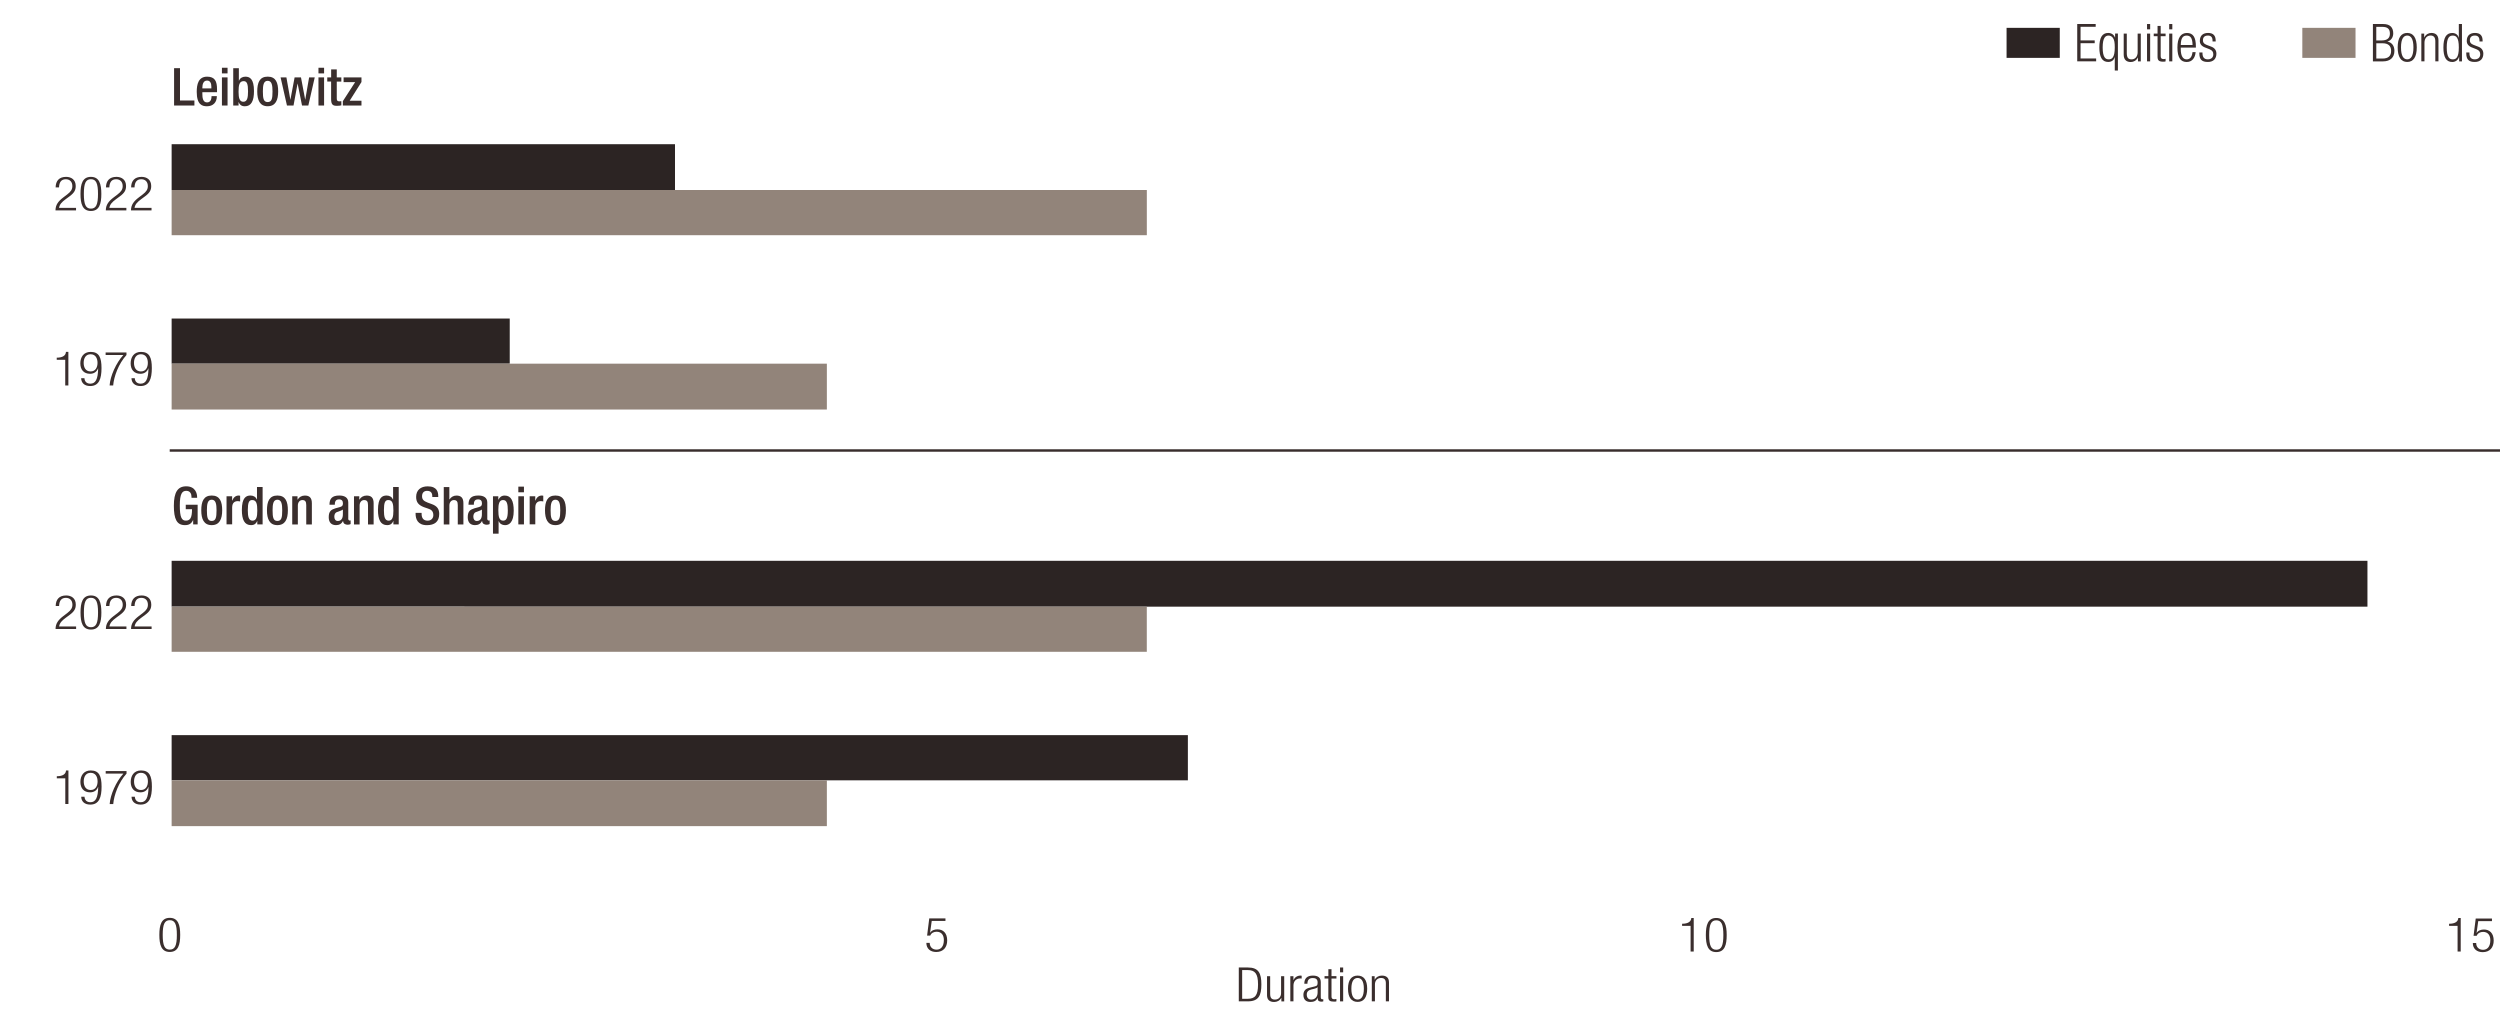<?xml version="1.0" encoding="UTF-8"?>
<svg xmlns="http://www.w3.org/2000/svg" width="765" height="311.36" viewBox="0 0 765 311.36">
  <defs>
    <style>
      .cls-1 {
        fill: #2c2423;
      }

      .cls-2 {
        fill: #92847a;
      }

      .cls-3 {
        fill: none;
        stroke: #392e2d;
        stroke-linejoin: round;
        stroke-width: .75px;
      }

      .cls-4 {
        fill: #3a2e2d;
      }
    </style>
  </defs>
  <g id="Layer_6" data-name="Layer 6">
    <path class="cls-1" d="M363.49,238.78H52.52v-13.82H363.49v13.82h0Zm360.95-53.15H52.52v-14.02H724.44v14.02h0ZM155.98,111.29H52.52v-13.82h103.46v13.82h0Zm50.56-53.15H52.52v-14.02H206.55v14.02h0Z"/>
    <path class="cls-2" d="M253.02,252.8H52.52v-14.02H253.02v14.02h0Zm97.91-53.34H52.52v-13.82H350.92v13.82h0Zm-97.91-74.15H52.52v-14.02H253.02v14.02h0Zm97.91-53.34H52.52v-13.82H350.93v13.82h0Z"/>
    <g>
      <path class="cls-4" d="M53.26,20.86h1.82v9.89h4.41v1.54h-6.22v-11.43Z"/>
      <path class="cls-4" d="M61.92,28.21v.5c0,1.15,.14,2.63,1.44,2.63s1.37-1.41,1.37-1.92h1.63c0,1.9-1.15,3.1-3.02,3.1-1.4,0-3.14-.42-3.14-4.4,0-2.26,.48-4.66,3.18-4.66,2.39,0,3.03,1.44,3.03,3.84v.91h-4.48Zm2.76-1.18v-.46c0-1.09-.35-1.92-1.32-1.92-1.1,0-1.44,1.09-1.44,2.21v.18h2.76Z"/>
      <path class="cls-4" d="M67.91,20.73h1.72v1.73h-1.72v-1.73Zm0,2.95h1.72v8.61h-1.72v-8.61Z"/>
      <path class="cls-4" d="M71.37,20.86h1.72v3.83h.03c.32-.77,1.02-1.23,1.95-1.23,1.31,0,2.65,.59,2.65,4.42,0,2.96-.8,4.64-2.81,4.64-1.23,0-1.66-.72-1.88-1.28h-.03v1.06h-1.63v-11.43Zm3.08,10.28c1.2,0,1.45-1.23,1.45-3.19,0-2.32-.35-3.12-1.34-3.12-1.32,0-1.56,1.18-1.56,3.25,0,1.84,.27,3.06,1.45,3.06Z"/>
      <path class="cls-4" d="M81.91,23.45c2.51,0,3.21,1.86,3.21,4.53s-.81,4.53-3.21,4.53-3.19-1.86-3.19-4.53,.7-4.53,3.19-4.53Zm0,7.78c1.26,0,1.48-1.06,1.48-3.25,0-1.91-.22-3.25-1.48-3.25s-1.47,1.34-1.47,3.25c0,2.19,.22,3.25,1.47,3.25Z"/>
      <path class="cls-4" d="M85.85,23.68h1.79l1.2,6.79h.03l1.28-6.79h1.95l1.28,6.79h.03l1.18-6.79h1.72l-1.96,8.61h-1.93l-1.34-6.69h-.03l-1.23,6.69h-2.01l-1.95-8.61Z"/>
      <path class="cls-4" d="M97.45,20.73h1.72v1.73h-1.72v-1.73Zm0,2.95h1.72v8.61h-1.72v-8.61Z"/>
      <path class="cls-4" d="M100.15,23.68h1.18v-2.45h1.72v2.45h1.4v1.28h-1.4v5.14c0,.67,.19,.91,.78,.91,.26,0,.46-.02,.62-.05v1.28c-.37,.1-.85,.14-1.39,.14-1.17,0-1.74-.32-1.74-2.08v-5.35h-1.18v-1.28Z"/>
      <path class="cls-4" d="M104.92,30.95l3.75-5.81h-3.53v-1.46h5.47v1.42l-3.61,5.73h3.61v1.46h-5.7v-1.34Z"/>
    </g>
    <g>
      <path class="cls-4" d="M59.1,159.14h-.03c-.49,1.06-1.15,1.55-2.49,1.55-2.49,0-3.38-1.86-3.38-5.94s1.15-5.94,3.78-5.94c2.86,0,3.34,2.26,3.34,3.3v.21h-1.72v-.27c0-.85-.35-1.86-1.6-1.86s-1.98,.86-1.98,4.51,.61,4.61,1.84,4.61c1.39,.02,1.9-.99,1.9-3.49h-1.92v-1.38h3.64v6.02h-1.37v-1.33Z"/>
      <path class="cls-4" d="M64.78,151.63c2.51,0,3.21,1.86,3.21,4.53s-.81,4.53-3.21,4.53-3.19-1.86-3.19-4.53,.7-4.53,3.19-4.53Zm0,7.78c1.26,0,1.48-1.06,1.48-3.25,0-1.91-.22-3.25-1.48-3.25s-1.47,1.34-1.47,3.25c0,2.19,.22,3.25,1.47,3.25Z"/>
      <path class="cls-4" d="M69.31,151.86h1.72v1.34h.03c.38-.96,1.02-1.57,2-1.57,.19,0,.3,.03,.42,.06v1.76c-.13-.03-.43-.1-.72-.1-.78,0-1.72,.35-1.72,1.95v5.15h-1.72v-8.61Z"/>
      <path class="cls-4" d="M78.73,159.41h-.03c-.22,.56-.65,1.28-1.88,1.28-2.01,0-2.81-1.68-2.81-4.64,0-3.83,1.34-4.42,2.65-4.42,.93,0,1.63,.46,1.95,1.23h.03v-3.83h1.72v11.43h-1.63v-1.06Zm-1.56-6.4c-.99,0-1.34,.8-1.34,3.12,0,1.95,.26,3.19,1.45,3.19s1.45-1.22,1.45-3.06c0-2.06-.24-3.25-1.56-3.25Z"/>
      <path class="cls-4" d="M84.88,151.63c2.51,0,3.21,1.86,3.21,4.53s-.81,4.53-3.21,4.53-3.19-1.86-3.19-4.53,.7-4.53,3.19-4.53Zm0,7.78c1.26,0,1.48-1.06,1.48-3.25,0-1.91-.22-3.25-1.48-3.25s-1.47,1.34-1.47,3.25c0,2.19,.22,3.25,1.47,3.25Z"/>
      <path class="cls-4" d="M89.41,151.86h1.63v1.01h.05c.43-.77,1.25-1.23,2.2-1.23,1.31,0,2.14,.59,2.14,2.34v6.5h-1.72v-5.91c0-1.12-.34-1.55-1.2-1.55-.7,0-1.37,.56-1.37,1.68v5.78h-1.72v-8.61Z"/>
      <path class="cls-4" d="M106.55,158.68c0,.32,.19,.61,.45,.61,.11,0,.22-.02,.29-.05v1.12c-.21,.1-.51,.21-.85,.21-.77,0-1.4-.3-1.45-1.14h-.03c-.46,.85-1.13,1.26-2.14,1.26-1.37,0-2.23-.77-2.23-2.42,0-1.92,.83-2.32,2-2.71l1.34-.37c.62-.18,1.01-.35,1.01-1.1s-.27-1.28-1.18-1.28c-1.15,0-1.31,.82-1.31,1.65h-1.63c0-1.83,.75-2.83,3.02-2.83,1.52,0,2.73,.59,2.73,2.11v4.93Zm-1.63-2.75c-.45,.35-1.4,.56-1.92,.8-.5,.24-.7,.75-.7,1.39,0,.72,.35,1.3,1.07,1.3,1.04,0,1.55-.78,1.55-2.05v-1.44Z"/>
      <path class="cls-4" d="M108.31,151.86h1.63v1.01h.05c.43-.77,1.25-1.23,2.2-1.23,1.31,0,2.14,.59,2.14,2.34v6.5h-1.72v-5.91c0-1.12-.34-1.55-1.2-1.55-.7,0-1.37,.56-1.37,1.68v5.78h-1.72v-8.61Z"/>
      <path class="cls-4" d="M120.38,159.41h-.03c-.22,.56-.65,1.28-1.88,1.28-2.01,0-2.81-1.68-2.81-4.64,0-3.83,1.34-4.42,2.65-4.42,.93,0,1.63,.46,1.95,1.23h.03v-3.83h1.72v11.43h-1.63v-1.06Zm-1.56-6.4c-.99,0-1.34,.8-1.34,3.12,0,1.95,.26,3.19,1.45,3.19s1.45-1.22,1.45-3.06c0-2.06-.24-3.25-1.56-3.25Z"/>
      <path class="cls-4" d="M129.01,156.93v.29c0,1.39,.61,2.1,1.87,2.1,1.15,0,1.72-.82,1.72-1.67,0-1.2-.61-1.73-1.63-2.03l-1.25-.43c-1.66-.64-2.38-1.5-2.38-3.14,0-2.08,1.4-3.23,3.54-3.23,2.92,0,3.22,1.82,3.22,3.01v.26h-1.82v-.24c0-1.04-.46-1.65-1.6-1.65-.78,0-1.53,.43-1.53,1.65,0,.98,.49,1.47,1.71,1.94l1.23,.45c1.61,.58,2.31,1.46,2.31,3.02,0,2.43-1.47,3.44-3.77,3.44-2.83,0-3.46-1.89-3.46-3.49v-.27h1.82Z"/>
      <path class="cls-4" d="M135.78,149.04h1.72v3.75l.05,.03c.48-.74,1.23-1.18,2.11-1.18,1.31,0,2.14,.59,2.14,2.34v6.5h-1.72v-5.91c0-1.12-.34-1.55-1.2-1.55-.7,0-1.37,.56-1.37,1.68v5.78h-1.72v-11.43Z"/>
      <path class="cls-4" d="M149.09,158.68c0,.32,.19,.61,.45,.61,.11,0,.22-.02,.29-.05v1.12c-.21,.1-.51,.21-.85,.21-.77,0-1.4-.3-1.45-1.14h-.03c-.46,.85-1.13,1.26-2.14,1.26-1.37,0-2.23-.77-2.23-2.42,0-1.92,.83-2.32,2-2.71l1.34-.37c.62-.18,1.01-.35,1.01-1.1s-.27-1.28-1.18-1.28c-1.15,0-1.31,.82-1.31,1.65h-1.63c0-1.83,.75-2.83,3.02-2.83,1.52,0,2.73,.59,2.73,2.11v4.93Zm-1.63-2.75c-.45,.35-1.4,.56-1.92,.8-.49,.24-.7,.75-.7,1.39,0,.72,.35,1.3,1.07,1.3,1.04,0,1.55-.78,1.55-2.05v-1.44Z"/>
      <path class="cls-4" d="M150.85,151.86h1.63v1.06h.03c.35-.77,.99-1.28,1.93-1.28,1.96,0,2.76,1.68,2.76,4.64,0,3.62-1.47,4.42-2.65,4.42-.93,0-1.63-.46-1.95-1.23h-.03v3.83h-1.72v-11.43Zm3.1,7.46c.99,0,1.44-.74,1.44-3.12,0-1.95-.26-3.19-1.45-3.19s-1.45,1.22-1.45,3.06c0,2.06,.26,3.25,1.47,3.25Z"/>
      <path class="cls-4" d="M158.61,148.91h1.72v1.73h-1.72v-1.73Zm0,2.95h1.72v8.61h-1.72v-8.61Z"/>
      <path class="cls-4" d="M162.07,151.86h1.72v1.34h.03c.38-.96,1.02-1.57,2-1.57,.19,0,.3,.03,.42,.06v1.76c-.13-.03-.43-.1-.72-.1-.78,0-1.72,.35-1.72,1.95v5.15h-1.72v-8.61Z"/>
      <path class="cls-4" d="M169.96,151.63c2.51,0,3.21,1.86,3.21,4.53s-.81,4.53-3.21,4.53-3.19-1.86-3.19-4.53,.7-4.53,3.19-4.53Zm0,7.78c1.26,0,1.48-1.06,1.48-3.25,0-1.91-.22-3.25-1.48-3.25s-1.47,1.34-1.47,3.25c0,2.19,.22,3.25,1.47,3.25Z"/>
    </g>
  </g>
  <g id="Axes_copy" data-name="Axes copy">
    <g>
      <path class="cls-4" d="M19.98,238.17h-2.6v-.64c1.91-.01,2.76-.7,2.82-1.77h.74v10.27h-.96v-7.87Z"/>
      <path class="cls-4" d="M25.86,243.8c.05,1,.67,1.68,1.8,1.68,1.57,0,2.34-1.28,2.39-4.67l-.03-.03c-.37,1.06-1.23,1.68-2.44,1.68-1.97,0-2.98-1.31-2.98-3.19s.98-3.51,3.16-3.51c2.57,0,3.32,1.71,3.32,4.95s-.74,5.5-3.46,5.5c-1.8,0-2.74-1-2.77-2.41h1.03Zm1.88-2.06c1.56,0,2.12-1.31,2.12-2.63s-.56-2.63-2.12-2.63-2.12,1.31-2.12,2.63,.55,2.63,2.12,2.63Z"/>
      <path class="cls-4" d="M32.34,235.94h6.38v.78c-2.44,2.71-3.83,6.53-4.07,9.32h-1.09c.18-2.83,1.96-6.86,4.2-9.32h-5.42v-.78Z"/>
      <path class="cls-4" d="M41.26,243.8c.05,1,.67,1.68,1.8,1.68,1.57,0,2.34-1.28,2.39-4.67l-.03-.03c-.37,1.06-1.23,1.68-2.44,1.68-1.97,0-2.98-1.31-2.98-3.19s.98-3.51,3.16-3.51c2.57,0,3.32,1.71,3.32,4.95s-.74,5.5-3.46,5.5c-1.8,0-2.74-1-2.77-2.41h1.03Zm1.88-2.06c1.56,0,2.12-1.31,2.12-2.63s-.56-2.63-2.12-2.63-2.12,1.31-2.12,2.63,.55,2.63,2.12,2.63Z"/>
    </g>
    <g>
      <path class="cls-4" d="M17.02,57.34c.03-1.99,1.07-3.22,3.21-3.22,1.54,0,2.94,.83,2.94,2.79,0,1.25-.42,2.08-1.88,3.16l-1.23,.91c-1.19,.89-1.81,1.55-1.99,2.63h5.2v.78h-6.29c0-1.7,.85-2.8,2.37-3.96l1.22-.93c1.14-.87,1.57-1.57,1.57-2.55,0-1.36-.83-2.1-2-2.1-1.3,0-2.02,.78-2.08,2.5h-1.03Z"/>
      <path class="cls-4" d="M27.82,54.12c2.58,0,3.19,2.19,3.19,5.22s-.61,5.22-3.19,5.22-3.19-2.19-3.19-5.22,.61-5.22,3.19-5.22Zm0,9.72c1.56,0,2.17-1.2,2.17-4.5s-.61-4.5-2.17-4.5-2.16,1.2-2.16,4.5,.61,4.5,2.16,4.5Z"/>
      <path class="cls-4" d="M32.42,57.34c.03-1.99,1.07-3.22,3.21-3.22,1.54,0,2.94,.83,2.94,2.79,0,1.25-.42,2.08-1.88,3.16l-1.23,.91c-1.19,.89-1.81,1.55-1.99,2.63h5.2v.78h-6.29c0-1.7,.85-2.8,2.37-3.96l1.22-.93c1.14-.87,1.57-1.57,1.57-2.55,0-1.36-.83-2.1-2-2.1-1.3,0-2.02,.78-2.08,2.5h-1.03Z"/>
      <path class="cls-4" d="M40.12,57.34c.03-1.99,1.07-3.22,3.21-3.22,1.54,0,2.94,.83,2.94,2.79,0,1.25-.42,2.08-1.88,3.16l-1.23,.91c-1.19,.89-1.81,1.55-1.99,2.63h5.2v.78h-6.29c0-1.7,.85-2.8,2.37-3.96l1.22-.93c1.14-.87,1.57-1.57,1.57-2.55,0-1.36-.83-2.1-2-2.1-1.3,0-2.02,.78-2.08,2.5h-1.03Z"/>
    </g>
    <path class="cls-4" d="M51.95,280.86c2.58,0,3.19,2.19,3.19,5.22s-.61,5.22-3.19,5.22-3.19-2.19-3.19-5.22,.61-5.22,3.19-5.22Zm0,9.72c1.56,0,2.17-1.2,2.17-4.5s-.61-4.5-2.17-4.5-2.16,1.2-2.16,4.5,.61,4.5,2.16,4.5Z"/>
    <line class="cls-3" x1="51.93" y1="137.85" x2="765" y2="137.85"/>
    <path class="cls-4" d="M289.31,281.03v.78h-4.2l-.5,3.58,.03,.03c.43-.75,1.36-1.04,2.2-1.04,1.75,0,3,1.12,3,3.4,0,2.06-1.14,3.53-3.37,3.53-1.76,0-3.01-1-3.01-2.8h1.03c0,1.16,.74,2.08,2.1,2.08s2.23-1.02,2.23-2.95c0-1.42-.69-2.53-2.21-2.53-.85,0-1.64,.36-1.96,1.19h-.96l.66-5.27h4.97Z"/>
    <g>
      <path class="cls-4" d="M17.04,185.43c.03-1.99,1.07-3.22,3.21-3.22,1.54,0,2.94,.83,2.94,2.79,0,1.25-.42,2.07-1.88,3.16l-1.23,.91c-1.19,.88-1.81,1.55-1.99,2.63h5.2v.78h-6.29c0-1.7,.85-2.8,2.37-3.96l1.22-.93c1.14-.87,1.57-1.57,1.57-2.55,0-1.36-.83-2.1-2-2.1-1.3,0-2.02,.78-2.08,2.5h-1.03Z"/>
      <path class="cls-4" d="M27.83,182.21c2.58,0,3.19,2.19,3.19,5.22s-.61,5.22-3.19,5.22-3.19-2.19-3.19-5.22,.61-5.22,3.19-5.22Zm0,9.72c1.56,0,2.17-1.2,2.17-4.5s-.61-4.5-2.17-4.5-2.16,1.2-2.16,4.5,.61,4.5,2.16,4.5Z"/>
      <path class="cls-4" d="M32.44,185.43c.03-1.99,1.07-3.22,3.21-3.22,1.54,0,2.94,.83,2.94,2.79,0,1.25-.42,2.07-1.88,3.16l-1.23,.91c-1.19,.88-1.81,1.55-1.99,2.63h5.2v.78h-6.29c0-1.7,.85-2.8,2.37-3.96l1.22-.93c1.14-.87,1.57-1.57,1.57-2.55,0-1.36-.83-2.1-2-2.1-1.3,0-2.02,.78-2.08,2.5h-1.03Z"/>
      <path class="cls-4" d="M40.14,185.43c.03-1.99,1.07-3.22,3.21-3.22,1.54,0,2.94,.83,2.94,2.79,0,1.25-.42,2.07-1.88,3.16l-1.23,.91c-1.19,.88-1.81,1.55-1.99,2.63h5.2v.78h-6.29c0-1.7,.85-2.8,2.37-3.96l1.22-.93c1.14-.87,1.57-1.57,1.57-2.55,0-1.36-.83-2.1-2-2.1-1.3,0-2.02,.78-2.08,2.5h-1.03Z"/>
    </g>
    <g>
      <path class="cls-4" d="M517.32,283.31h-2.6v-.64c1.91-.01,2.76-.7,2.82-1.77h.74v10.27h-.96v-7.87Z"/>
      <path class="cls-4" d="M525.18,280.9c2.58,0,3.19,2.19,3.19,5.22s-.61,5.22-3.19,5.22-3.19-2.19-3.19-5.22,.61-5.22,3.19-5.22Zm0,9.72c1.56,0,2.17-1.2,2.17-4.5s-.61-4.5-2.17-4.5-2.17,1.2-2.17,4.5,.61,4.5,2.17,4.5Z"/>
    </g>
    <g>
      <path class="cls-4" d="M752.02,283.31h-2.6v-.64c1.91-.01,2.76-.7,2.82-1.77h.74v10.27h-.96v-7.87Z"/>
      <path class="cls-4" d="M762.54,281.08v.78h-4.2l-.5,3.58,.03,.03c.43-.75,1.36-1.04,2.2-1.04,1.75,0,3,1.12,3,3.4,0,2.06-1.14,3.53-3.37,3.53-1.76,0-3.02-1-3.02-2.8h1.03c0,1.16,.74,2.08,2.1,2.08s2.23-1.02,2.23-2.95c0-1.42-.69-2.53-2.21-2.53-.85,0-1.64,.36-1.96,1.19h-.96l.66-5.27h4.97Z"/>
    </g>
    <g>
      <path class="cls-4" d="M19.96,110.09h-2.6v-.64c1.91-.01,2.76-.7,2.82-1.77h.74v10.27h-.96v-7.87Z"/>
      <path class="cls-4" d="M25.84,115.72c.05,1,.67,1.68,1.8,1.68,1.57,0,2.34-1.28,2.39-4.67l-.03-.03c-.37,1.06-1.23,1.68-2.44,1.68-1.97,0-2.98-1.31-2.98-3.19s.98-3.51,3.16-3.51c2.57,0,3.32,1.71,3.32,4.95s-.74,5.5-3.46,5.5c-1.8,0-2.74-1-2.77-2.41h1.03Zm1.88-2.06c1.56,0,2.12-1.31,2.12-2.63s-.56-2.63-2.12-2.63-2.12,1.31-2.12,2.63,.55,2.63,2.12,2.63Z"/>
      <path class="cls-4" d="M32.32,107.85h6.38v.78c-2.44,2.71-3.83,6.53-4.07,9.32h-1.09c.18-2.83,1.96-6.86,4.2-9.32h-5.42v-.78Z"/>
      <path class="cls-4" d="M41.24,115.72c.05,1,.67,1.68,1.8,1.68,1.57,0,2.34-1.28,2.39-4.67l-.03-.03c-.37,1.06-1.23,1.68-2.44,1.68-1.97,0-2.98-1.31-2.98-3.19s.98-3.51,3.16-3.51c2.57,0,3.32,1.71,3.32,4.95s-.74,5.5-3.46,5.5c-1.8,0-2.74-1-2.77-2.41h1.03Zm1.88-2.06c1.56,0,2.12-1.31,2.12-2.63s-.56-2.63-2.12-2.63-2.12,1.31-2.12,2.63,.55,2.63,2.12,2.63Z"/>
    </g>
    <g>
      <path class="cls-4" d="M379.07,296.05h2.76c3.34,0,4.15,1.8,4.15,5.18s-.82,5.18-4.15,5.18h-2.76v-10.36Zm1.03,9.58h1.67c2.25,0,3.19-1.02,3.19-4.38s-.95-4.41-3.19-4.41h-1.67v8.79Z"/>
      <path class="cls-4" d="M387.71,298.71h.96v5.43c0,1.25,.46,1.73,1.48,1.73,1.09,0,1.86-.78,1.86-1.97v-5.18h.96v7.71h-.87v-1.07h-.03c-.48,.86-1.31,1.25-2.18,1.25-1.3,0-2.18-.61-2.18-2.06v-5.82Z"/>
      <path class="cls-4" d="M394.83,298.71h.96v1.2h.03c.37-.86,1.16-1.38,2.15-1.38,.11,0,.22,.01,.34,.04v.87c-.16-.03-.32-.04-.46-.04-1.06,0-2.05,.7-2.05,2.19v4.82h-.96v-7.71Z"/>
      <path class="cls-4" d="M399.12,301c0-1.58,.83-2.47,2.63-2.47s2.41,.83,2.41,2.05v4.56c0,.44,.16,.64,.5,.64h.27v.64c-.18,.06-.32,.09-.45,.09-.75,0-1.24-.16-1.24-.96v-.26h-.03c-.38,1.02-1.25,1.31-2.2,1.31-1.49,0-2.17-.84-2.17-2.18,0-1.02,.51-1.83,1.72-2.13l1.81-.46c.67-.17,.82-.32,.82-1.22,0-.99-.61-1.33-1.48-1.33-1.14,0-1.64,.62-1.64,1.74h-.96Zm4.07,1.06h-.03c-.1,.26-.64,.42-1.03,.51l-.8,.19c-.96,.23-1.46,.68-1.46,1.6s.51,1.51,1.35,1.51c1.17,0,1.97-.8,1.97-2.18v-1.62Z"/>
      <path class="cls-4" d="M406.48,299.43h-1.17v-.73h1.17v-2.13h.96v2.13h1.51v.73h-1.51v5.53c0,.61,.29,.81,.91,.81,.19,0,.38-.03,.59-.09v.73c-.11,.06-.35,.09-.67,.09-1.3,0-1.8-.32-1.8-1.35v-5.72Z"/>
      <path class="cls-4" d="M410.05,296.05h.96v1.48h-.96v-1.48Zm0,2.66h.96v7.71h-.96v-7.71Z"/>
      <path class="cls-4" d="M415.43,298.53c1.88,0,2.93,1.35,2.93,4.02s-1.06,4.03-2.93,4.03-2.94-1.35-2.94-4.03,1.06-4.02,2.94-4.02Zm0,7.33c1.07,0,1.91-.84,1.91-3.31s-.83-3.29-1.91-3.29-1.91,.84-1.91,3.29,.83,3.31,1.91,3.31Z"/>
      <path class="cls-4" d="M419.77,298.71h.87v1.07h.03c.48-.86,1.31-1.25,2.18-1.25,1.3,0,2.18,.61,2.18,2.06v5.82h-.96v-5.57c0-1.06-.48-1.58-1.46-1.58-1.12,0-1.88,.78-1.88,1.97v5.18h-.96v-7.71Z"/>
    </g>
  </g>
  <g id="LEGEND_copy" data-name="LEGEND copy">
    <rect class="cls-1" x="614.01" y="8.52" width="16.28" height="9.19"/>
    <rect class="cls-2" x="704.51" y="8.52" width="16.28" height="9.19"/>
    <g>
      <path class="cls-4" d="M635.63,7.35h5.65v.86h-4.63v4.16h4.33v.86h-4.33v4.67h4.77v.86h-5.79V7.35Z"/>
      <path class="cls-4" d="M647.12,17.49h-.03c-.21,.9-.93,1.47-1.98,1.47-1.87,0-2.71-1.5-2.71-4.43s.81-4.45,2.7-4.45c1.09,0,1.79,.62,2.09,1.41h.03v-1.22h.86v11.32h-.96v-4.1Zm-1.85,.67c.97,0,1.85-.5,1.85-3.63,0-1.47-.13-2.3-.54-2.9-.32-.46-.8-.75-1.34-.75-.93,0-1.82,.56-1.82,3.65s.89,3.63,1.85,3.63Z"/>
      <path class="cls-4" d="M649.84,10.28h.96v5.99c0,1.38,.46,1.9,1.47,1.9,1.08,0,1.85-.86,1.85-2.18v-5.71h.96v8.5h-.86v-1.18h-.03c-.48,.94-1.31,1.38-2.17,1.38-1.29,0-2.17-.67-2.17-2.27v-6.42Z"/>
      <path class="cls-4" d="M656.99,7.35h.96v1.63h-.96v-1.63Zm0,2.93h.96v8.5h-.96V10.28Z"/>
      <path class="cls-4" d="M660.21,11.08h-1.17v-.8h1.17v-2.35h.96v2.35h1.5v.8h-1.5v6.1c0,.67,.29,.9,.91,.9,.19,0,.38-.03,.59-.1v.8c-.11,.06-.35,.1-.67,.1-1.29,0-1.79-.35-1.79-1.49v-6.31Z"/>
      <path class="cls-4" d="M663.77,7.35h.96v1.63h-.96v-1.63Zm0,2.93h.96v8.5h-.96V10.28Z"/>
      <path class="cls-4" d="M671.86,15.96c-.14,1.81-1.13,3.01-2.73,3.01-1.79,0-2.84-1.25-2.84-4.45,0-2.95,1.05-4.43,2.92-4.43s2.73,1.3,2.73,4.13v.35h-4.63v.4c0,2.45,.86,3.2,1.8,3.2,1.01,0,1.63-.72,1.79-2.21h.96Zm-.94-2.19c-.03-2.11-.62-2.88-1.8-2.88s-1.77,.77-1.8,2.88h3.61Z"/>
      <path class="cls-4" d="M674.78,14.55c-1.2-.46-1.63-1.17-1.63-2.02,0-1.75,1.08-2.45,2.52-2.45,1.6,0,2.33,.82,2.33,2.37v.24h-.96v-.24c0-1.1-.51-1.57-1.39-1.57-1.12,0-1.55,.59-1.55,1.44,0,.59,.19,1.06,1.15,1.42l1.39,.53c1.15,.43,1.58,1.23,1.58,2.16,0,1.46-.83,2.53-2.62,2.53s-2.6-.72-2.6-2.64v-.27h.96v.22c0,1.25,.54,1.89,1.63,1.89,1.02,0,1.68-.58,1.68-1.52,0-.75-.3-1.23-1.15-1.57l-1.34-.53Z"/>
    </g>
    <g>
      <path class="cls-4" d="M726.13,7.35h3.14c2.2,0,3.06,1.17,3.06,2.87,0,1.12-.61,2.19-1.76,2.48v.03c1.4,.27,2.12,1.36,2.12,2.85,0,2-1.29,3.2-3.45,3.2h-3.13V7.35Zm1.02,5.03h1.61c1.76,0,2.55-.75,2.55-2.08,0-1.52-.78-2.08-2.38-2.08h-1.79v4.16Zm0,5.54h1.9c1.77,0,2.63-.8,2.63-2.34s-.86-2.34-2.63-2.34h-1.9v4.67Z"/>
      <path class="cls-4" d="M736.61,10.08c1.87,0,2.92,1.49,2.92,4.43s-1.05,4.45-2.92,4.45-2.92-1.49-2.92-4.45,1.05-4.43,2.92-4.43Zm0,8.08c1.07,0,1.9-.93,1.9-3.65s-.83-3.63-1.9-3.63-1.9,.93-1.9,3.63,.83,3.65,1.9,3.65Z"/>
      <path class="cls-4" d="M740.94,10.28h.86v1.18h.03c.48-.94,1.31-1.38,2.17-1.38,1.29,0,2.17,.67,2.17,2.27v6.42h-.96v-6.15c0-1.17-.48-1.75-1.45-1.75-1.12,0-1.87,.87-1.87,2.18v5.71h-.96V10.28Z"/>
      <path class="cls-4" d="M752.5,17.37h-.03c-.26,.98-1.07,1.6-2.08,1.6-1.87,0-2.71-1.5-2.71-4.45s.85-4.43,2.71-4.43c1.05,0,1.77,.58,1.98,1.47h.03V7.35h.96v11.43h-.86v-1.41Zm-1.95,.8c.97,0,1.85-.5,1.85-3.65s-.88-3.63-1.85-3.63-1.85,.5-1.85,3.63,.89,3.65,1.85,3.65Z"/>
      <path class="cls-4" d="M756.46,14.55c-1.2-.46-1.63-1.17-1.63-2.02,0-1.75,1.08-2.45,2.52-2.45,1.6,0,2.33,.82,2.33,2.37v.24h-.96v-.24c0-1.1-.51-1.57-1.39-1.57-1.12,0-1.55,.59-1.55,1.44,0,.59,.19,1.06,1.15,1.42l1.39,.53c1.15,.43,1.58,1.23,1.58,2.16,0,1.46-.83,2.53-2.62,2.53s-2.6-.72-2.6-2.64v-.27h.96v.22c0,1.25,.54,1.89,1.63,1.89,1.02,0,1.68-.58,1.68-1.52,0-.75-.3-1.23-1.15-1.57l-1.34-.53Z"/>
    </g>
  </g>
</svg>